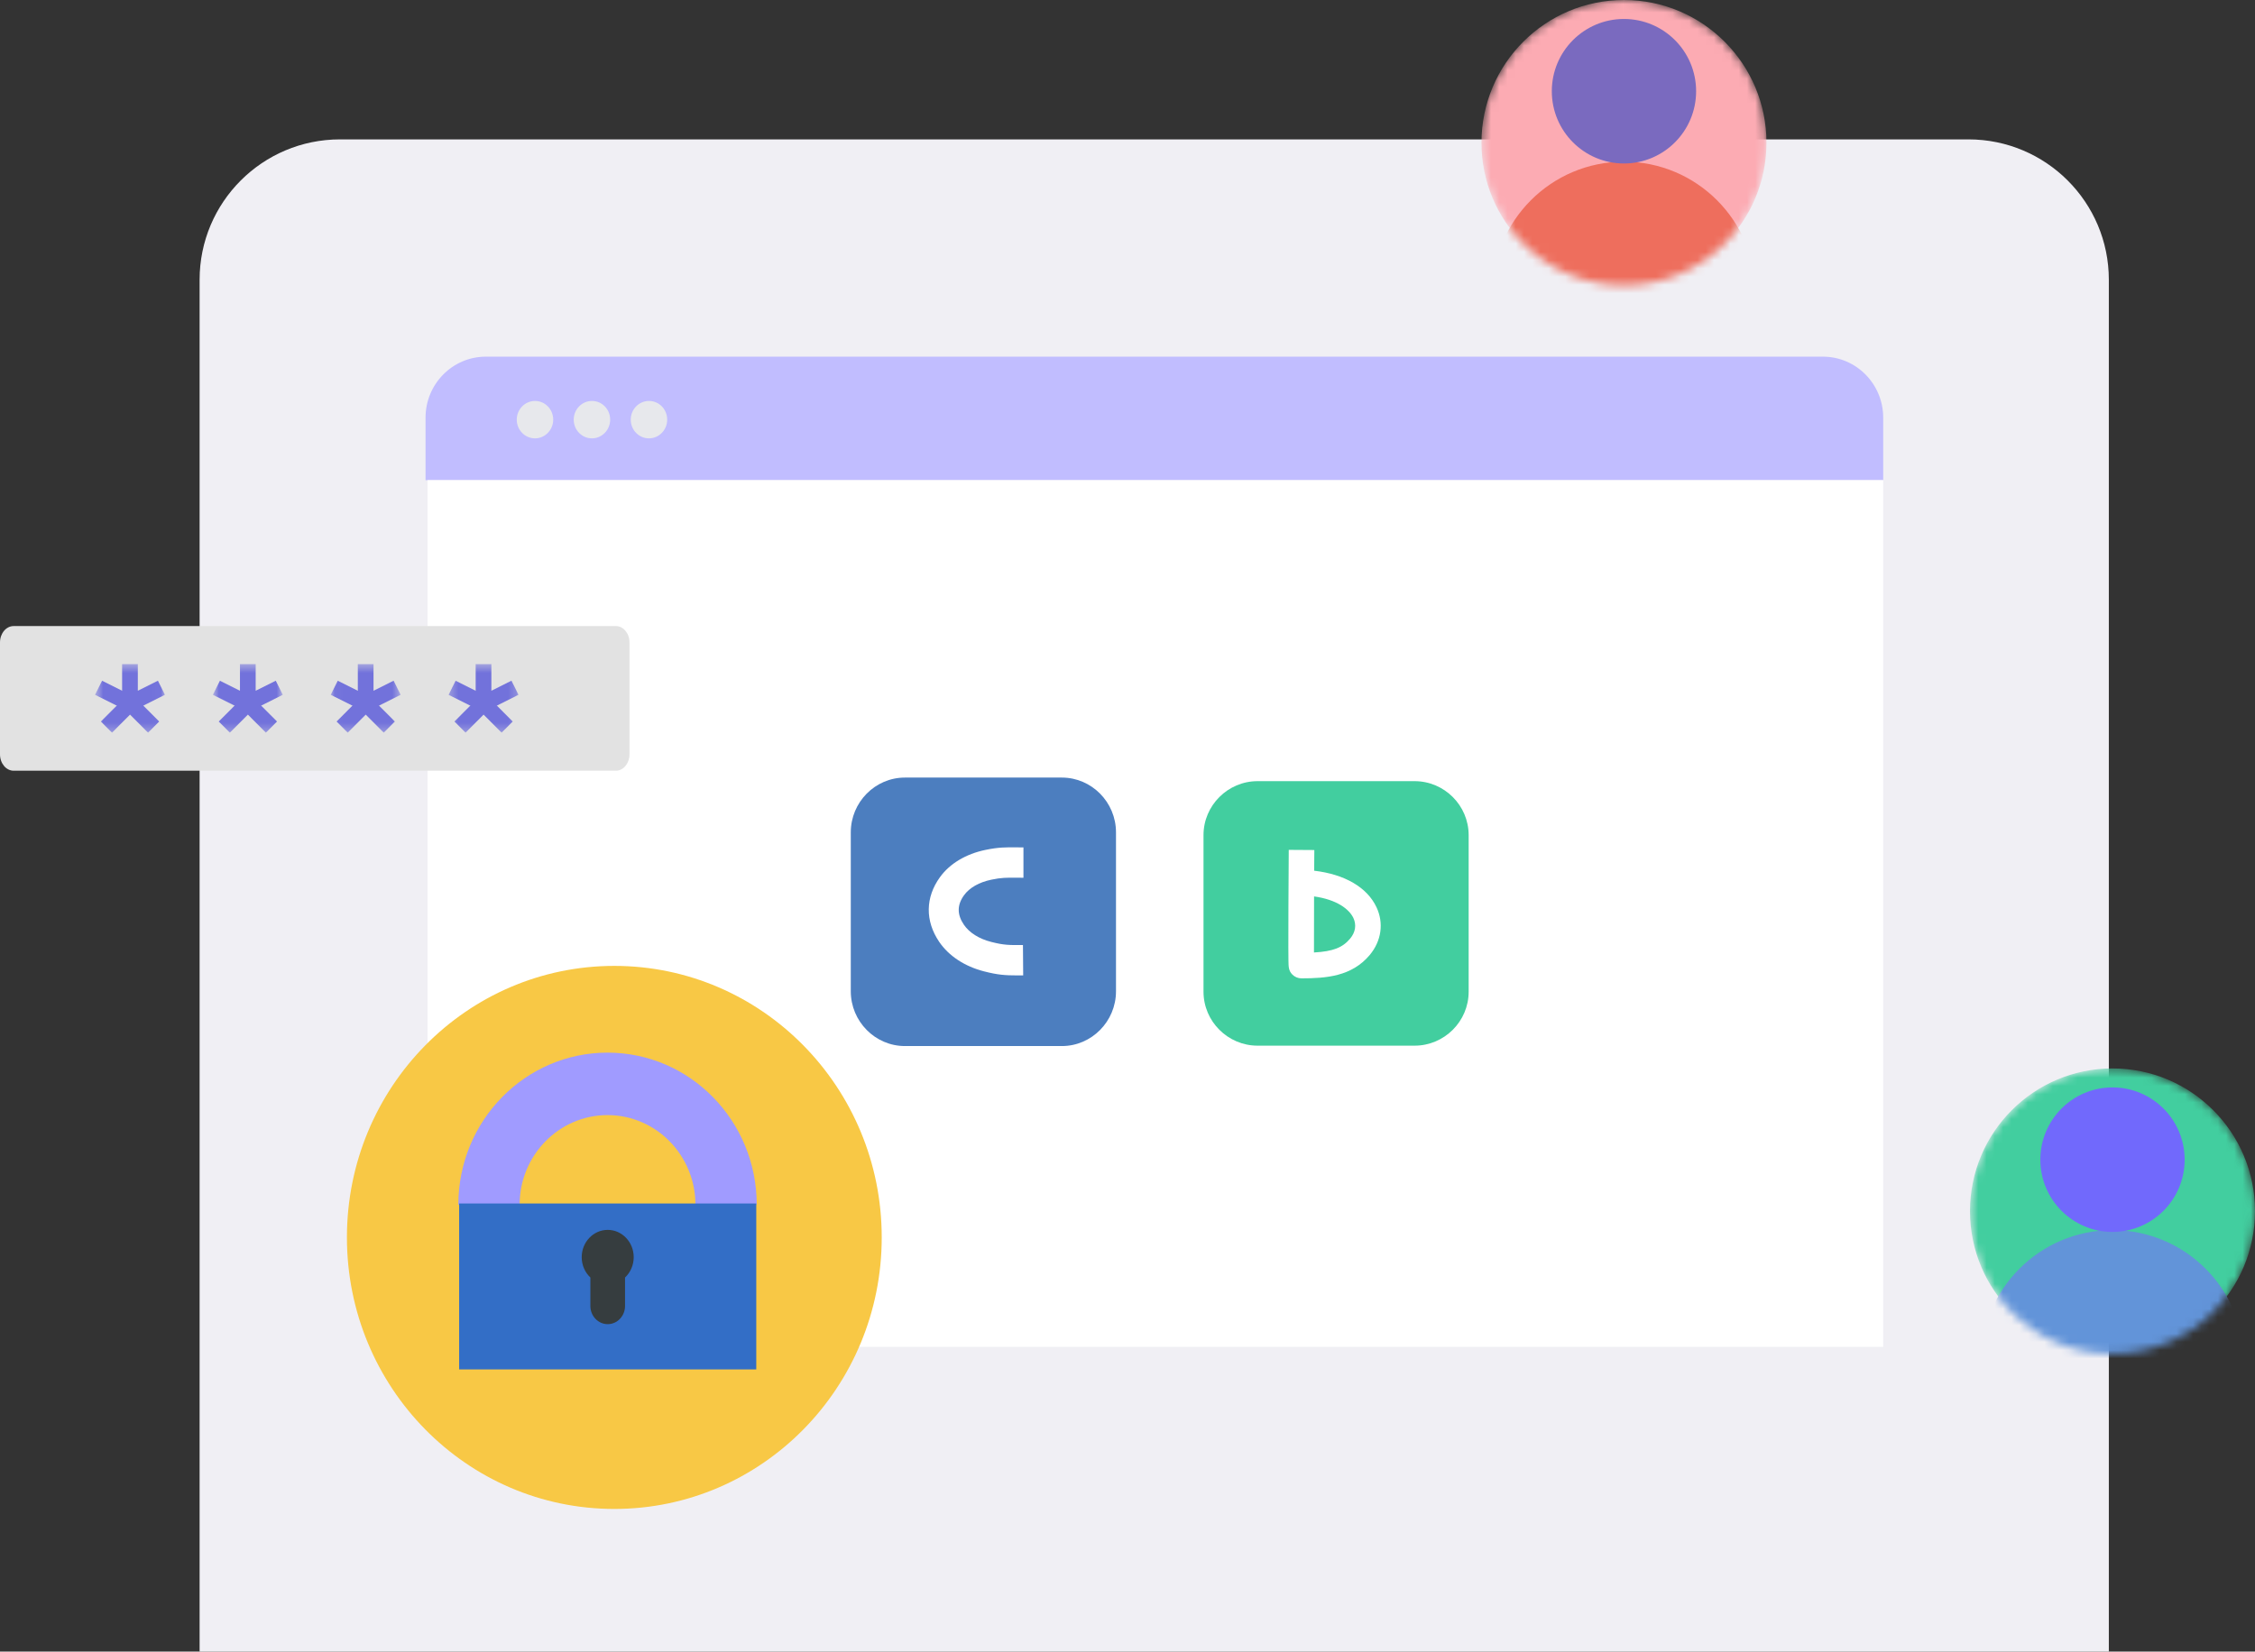 <svg width="273" height="200" viewBox="0 0 273 200" fill="none" xmlns="http://www.w3.org/2000/svg">
<rect x="0" y="0" width="273" height="200" fill="#333333" stroke="none"/>
<g clip-path="url(#clip0_1630_140)">
<path d="M24.165 33.879C24.165 24.49 31.776 16.879 41.165 16.879H238.305C247.694 16.879 255.305 24.49 255.305 33.879V200H24.165V33.879Z" fill="#F0EFF4"/>
<mask id="mask0_1630_140" style="mask-type:alpha" maskUnits="userSpaceOnUse" x="179" y="0" width="35" height="35">
<path d="M196.604 34.563C206.132 34.563 213.856 26.826 213.856 17.282C213.856 7.737 206.132 0 196.604 0C187.076 0 179.352 7.737 179.352 17.282C179.352 26.826 187.076 34.563 196.604 34.563Z" fill="#42CE9F"/>
</mask>
<g mask="url(#mask0_1630_140)">
<path d="M196.604 34.563C206.132 34.563 213.856 26.826 213.856 17.282C213.856 7.737 206.132 0 196.604 0C187.076 0 179.352 7.737 179.352 17.282C179.352 26.826 187.076 34.563 196.604 34.563Z" fill="#FCABB3"/>
<path d="M196.603 19.578C187.799 19.578 180.661 26.728 180.661 35.547H212.545C212.545 26.728 205.408 19.578 196.603 19.578Z" fill="#EE6E5D"/>
<path d="M196.604 19.797C201.428 19.797 205.339 15.879 205.339 11.047C205.339 6.214 201.428 2.297 196.604 2.297C191.78 2.297 187.869 6.214 187.869 11.047C187.869 15.879 191.78 19.797 196.604 19.797Z" fill="#7A6ABF"/>
</g>
<path d="M227.981 58.148H51.518V50.584C51.518 46.501 54.789 43.19 58.823 43.19H220.684C224.717 43.19 227.989 46.501 227.989 50.584V58.148H227.981Z" fill="#C1BDFF"/>
<path d="M66.974 50.819C66.974 52.068 65.981 53.084 64.768 53.084C63.546 53.084 62.561 52.068 62.561 50.819C62.561 49.571 63.554 48.554 64.768 48.554C65.981 48.554 66.974 49.563 66.974 50.819Z" fill="#E7E8EC"/>
<path d="M73.87 50.819C73.87 52.068 72.877 53.084 71.664 53.084C70.442 53.084 69.457 52.068 69.457 50.819C69.457 49.57 70.45 48.554 71.664 48.554C72.885 48.554 73.87 49.562 73.87 50.819Z" fill="#E7E8EC"/>
<path d="M80.773 50.819C80.773 52.068 79.781 53.084 78.567 53.084C77.345 53.084 76.36 52.068 76.36 50.819C76.36 49.57 77.353 48.554 78.567 48.554C79.788 48.554 80.773 49.562 80.773 50.819Z" fill="#E7E8EC"/>
<path d="M51.763 58.147H227.988V163.101H51.763V58.147Z" fill="white"/>
<path fill-rule="evenodd" clip-rule="evenodd" d="M128.556 126.675H109.552C105.949 126.675 103 123.689 103 120.043V100.794C103 97.145 105.949 94.163 109.552 94.163H128.556C132.159 94.163 135.107 97.149 135.107 100.794V120.043C135.107 123.689 132.159 126.675 128.556 126.675Z" fill="#4C7EBF"/>
<path fill-rule="evenodd" clip-rule="evenodd" d="M123.149 118.12C121.697 118.12 120.779 118.055 119.135 117.631C116.789 117.032 114.862 115.763 113.697 114.046C111.985 111.516 112.025 108.667 113.797 106.222C114.982 104.581 116.937 103.413 119.291 102.924C120.879 102.593 121.768 102.601 123.109 102.613C123.352 102.613 123.616 102.621 123.903 102.621V106.295C123.6 106.295 123.332 106.295 123.085 106.286C121.844 106.278 121.226 106.274 120.013 106.529C118.537 106.836 117.368 107.503 116.713 108.408C115.859 109.58 115.855 110.748 116.689 111.977C117.352 112.951 118.529 113.694 120.021 114.07C121.561 114.462 122.183 114.454 123.843 114.442L123.871 118.115C123.608 118.115 123.364 118.12 123.149 118.12Z" fill="white"/>
<path fill-rule="evenodd" clip-rule="evenodd" d="M171.254 126.628H152.249C148.646 126.628 145.702 123.685 145.702 120.093V101.131C145.702 97.538 148.65 94.596 152.249 94.596H171.254C174.857 94.596 177.801 97.538 177.801 101.131V120.093C177.805 123.685 174.857 126.628 171.254 126.628Z" fill="#42CE9F"/>
<path fill-rule="evenodd" clip-rule="evenodd" d="M159.087 108.554C159.075 111.214 159.067 113.8 159.075 115.344C161.393 115.214 162.55 114.75 163.456 113.659C164.098 112.891 164.238 112.006 163.847 111.165C163.328 110.082 161.828 108.938 159.087 108.554ZM157.559 118.476C157.148 118.476 156.749 118.31 156.461 118.019C156.006 117.558 155.998 117.122 155.986 116.326C155.978 115.93 155.974 115.372 155.974 114.705C155.967 113.537 155.975 111.917 155.982 109.888C155.994 106.396 156.022 102.917 156.022 102.917L159.119 102.937C159.111 103.769 159.107 104.602 159.099 105.442C162.765 105.867 165.515 107.447 166.644 109.864C167.55 111.787 167.242 113.945 165.83 115.643C163.643 118.254 160.543 118.472 157.559 118.476Z" fill="white"/>
<path d="M74.372 182.73C92.251 182.73 106.745 168.009 106.745 149.849C106.745 131.689 92.251 116.968 74.372 116.968C56.494 116.968 42 131.689 42 149.849C42 168.009 56.494 182.73 74.372 182.73Z" fill="#F8C845"/>
<path d="M73.55 127.472C83.526 127.472 91.612 135.718 91.613 145.889H84.192C84.192 139.905 79.418 135.037 73.55 135.037C67.682 135.037 62.909 139.905 62.909 145.889H55.489C55.489 135.718 63.575 127.472 73.55 127.472Z" fill="#A09BFF"/>
<path d="M91.557 145.739H55.588V165.833H91.557V145.739Z" fill="#336EC6"/>
<path d="M75.67 154.704V158.149C75.67 159.366 74.73 160.353 73.572 160.353C72.413 160.353 71.473 159.366 71.473 158.149V154.704C70.83 154.099 70.424 153.22 70.424 152.241C70.424 150.416 71.833 148.936 73.572 148.936C75.31 148.936 76.719 150.416 76.719 152.241C76.719 153.22 76.314 154.099 75.67 154.704Z" fill="#363D3F"/>
<path d="M74.553 93.333H1.656C0.744 93.333 0 92.449 0 91.348V77.799C0 76.706 0.737 75.815 1.656 75.815H74.553C75.466 75.815 76.209 76.698 76.209 77.799V91.348C76.209 92.449 75.466 93.333 74.553 93.333Z" fill="#E2E2E2"/>
<mask id="mask1_1630_140" style="mask-type:luminance" maskUnits="userSpaceOnUse" x="11" y="80" width="9" height="9">
<path d="M19.974 80.425H11.506V88.724H19.974V80.425Z" fill="white"/>
</mask>
<g mask="url(#mask1_1630_140)">
<path d="M15.738 86.144C15.566 86.144 15.389 86.098 15.235 86.001C14.956 85.829 14.784 85.521 14.784 85.189V80.425H16.685V83.65L19.118 82.432L19.968 84.137L16.166 86.047C16.029 86.11 15.886 86.144 15.738 86.144Z" fill="#7272DB"/>
<path d="M12.357 82.436L11.505 84.139L15.316 86.044L16.168 84.341L12.357 82.436Z" fill="#7272DB"/>
<path d="M17.924 88.723L15.743 86.539L13.562 88.723L12.214 87.374L15.069 84.514C15.44 84.142 16.045 84.142 16.416 84.514L19.271 87.374L17.924 88.723Z" fill="#7272DB"/>
</g>
<mask id="mask2_1630_140" style="mask-type:luminance" maskUnits="userSpaceOnUse" x="25" y="80" width="10" height="9">
<path d="M34.241 80.425H25.773V88.723H34.241V80.425Z" fill="white"/>
</mask>
<g mask="url(#mask2_1630_140)">
<path d="M30.005 86.144C29.834 86.144 29.657 86.098 29.502 86.001C29.223 85.829 29.051 85.521 29.051 85.189V80.425H30.953V83.65L33.385 82.432L34.236 84.137L30.433 86.047C30.296 86.11 30.153 86.144 30.005 86.144Z" fill="#7272DB"/>
<path d="M26.624 82.436L25.773 84.139L29.583 86.044L30.435 84.341L26.624 82.436Z" fill="#7272DB"/>
<path d="M32.191 88.723L30.01 86.539L27.829 88.723L26.481 87.374L29.336 84.514C29.707 84.142 30.312 84.142 30.684 84.514L33.538 87.374L32.191 88.723Z" fill="#7272DB"/>
</g>
<mask id="mask3_1630_140" style="mask-type:luminance" maskUnits="userSpaceOnUse" x="40" y="80" width="9" height="9">
<path d="M48.508 80.425H40.041V88.723H48.508V80.425Z" fill="white"/>
</mask>
<g mask="url(#mask3_1630_140)">
<path d="M44.272 86.144C44.101 86.144 43.924 86.098 43.77 86.001C43.49 85.829 43.319 85.521 43.319 85.189V80.425H45.22V83.65L47.652 82.432L48.503 84.137L44.7 86.047C44.563 86.11 44.421 86.144 44.272 86.144Z" fill="#7272DB"/>
<path d="M40.891 82.436L40.04 84.139L43.851 86.044L44.702 84.341L40.891 82.436Z" fill="#7272DB"/>
<path d="M46.459 88.723L44.278 86.539L42.096 88.723L40.749 87.374L43.604 84.514C43.975 84.142 44.58 84.142 44.951 84.514L47.806 87.374L46.459 88.723Z" fill="#7272DB"/>
</g>
<mask id="mask4_1630_140" style="mask-type:luminance" maskUnits="userSpaceOnUse" x="54" y="80" width="9" height="9">
<path d="M62.776 80.425H54.309V88.723H62.776V80.425Z" fill="white"/>
</mask>
<g mask="url(#mask4_1630_140)">
<path d="M58.54 86.144C58.369 86.144 58.192 86.098 58.038 86.001C57.758 85.829 57.586 85.521 57.586 85.189V80.425H59.488V83.65L61.92 82.432L62.771 84.137L58.968 86.047C58.831 86.11 58.688 86.144 58.54 86.144Z" fill="#7272DB"/>
<path d="M55.159 82.436L54.308 84.139L58.118 86.044L58.97 84.341L55.159 82.436Z" fill="#7272DB"/>
<path d="M60.726 88.723L58.545 86.539L56.364 88.723L55.017 87.374L57.871 84.514C58.242 84.142 58.848 84.142 59.219 84.514L62.074 87.374L60.726 88.723Z" fill="#7272DB"/>
</g>
<mask id="mask5_1630_140" style="mask-type:alpha" maskUnits="userSpaceOnUse" x="238" y="129" width="36" height="35">
<path d="M255.748 163.949C265.276 163.949 273 156.212 273 146.668C273 137.124 265.276 129.386 255.748 129.386C246.22 129.386 238.496 137.124 238.496 146.668C238.496 156.212 246.22 163.949 255.748 163.949Z" fill="#42CE9F"/>
</mask>
<g mask="url(#mask5_1630_140)">
<path d="M255.748 163.949C265.276 163.949 273 156.212 273 146.668C273 137.124 265.276 129.386 255.748 129.386C246.22 129.386 238.496 137.124 238.496 146.668C238.496 156.212 246.22 163.949 255.748 163.949Z" fill="#42CE9F"/>
<path d="M255.749 148.965C246.945 148.965 239.807 156.115 239.807 164.934H271.691C271.691 156.115 264.554 148.965 255.749 148.965Z" fill="#6294D9"/>
<path d="M255.748 149.184C260.572 149.184 264.483 145.267 264.483 140.434C264.483 135.601 260.572 131.684 255.748 131.684C250.923 131.684 247.012 135.601 247.012 140.434C247.012 145.267 250.923 149.184 255.748 149.184Z" fill="#7169FC"/>
</g>
</g>
<defs>
<clipPath id="clip0_1630_140">
<rect width="273" height="200" fill="white"/>
</clipPath>
</defs>
</svg>
